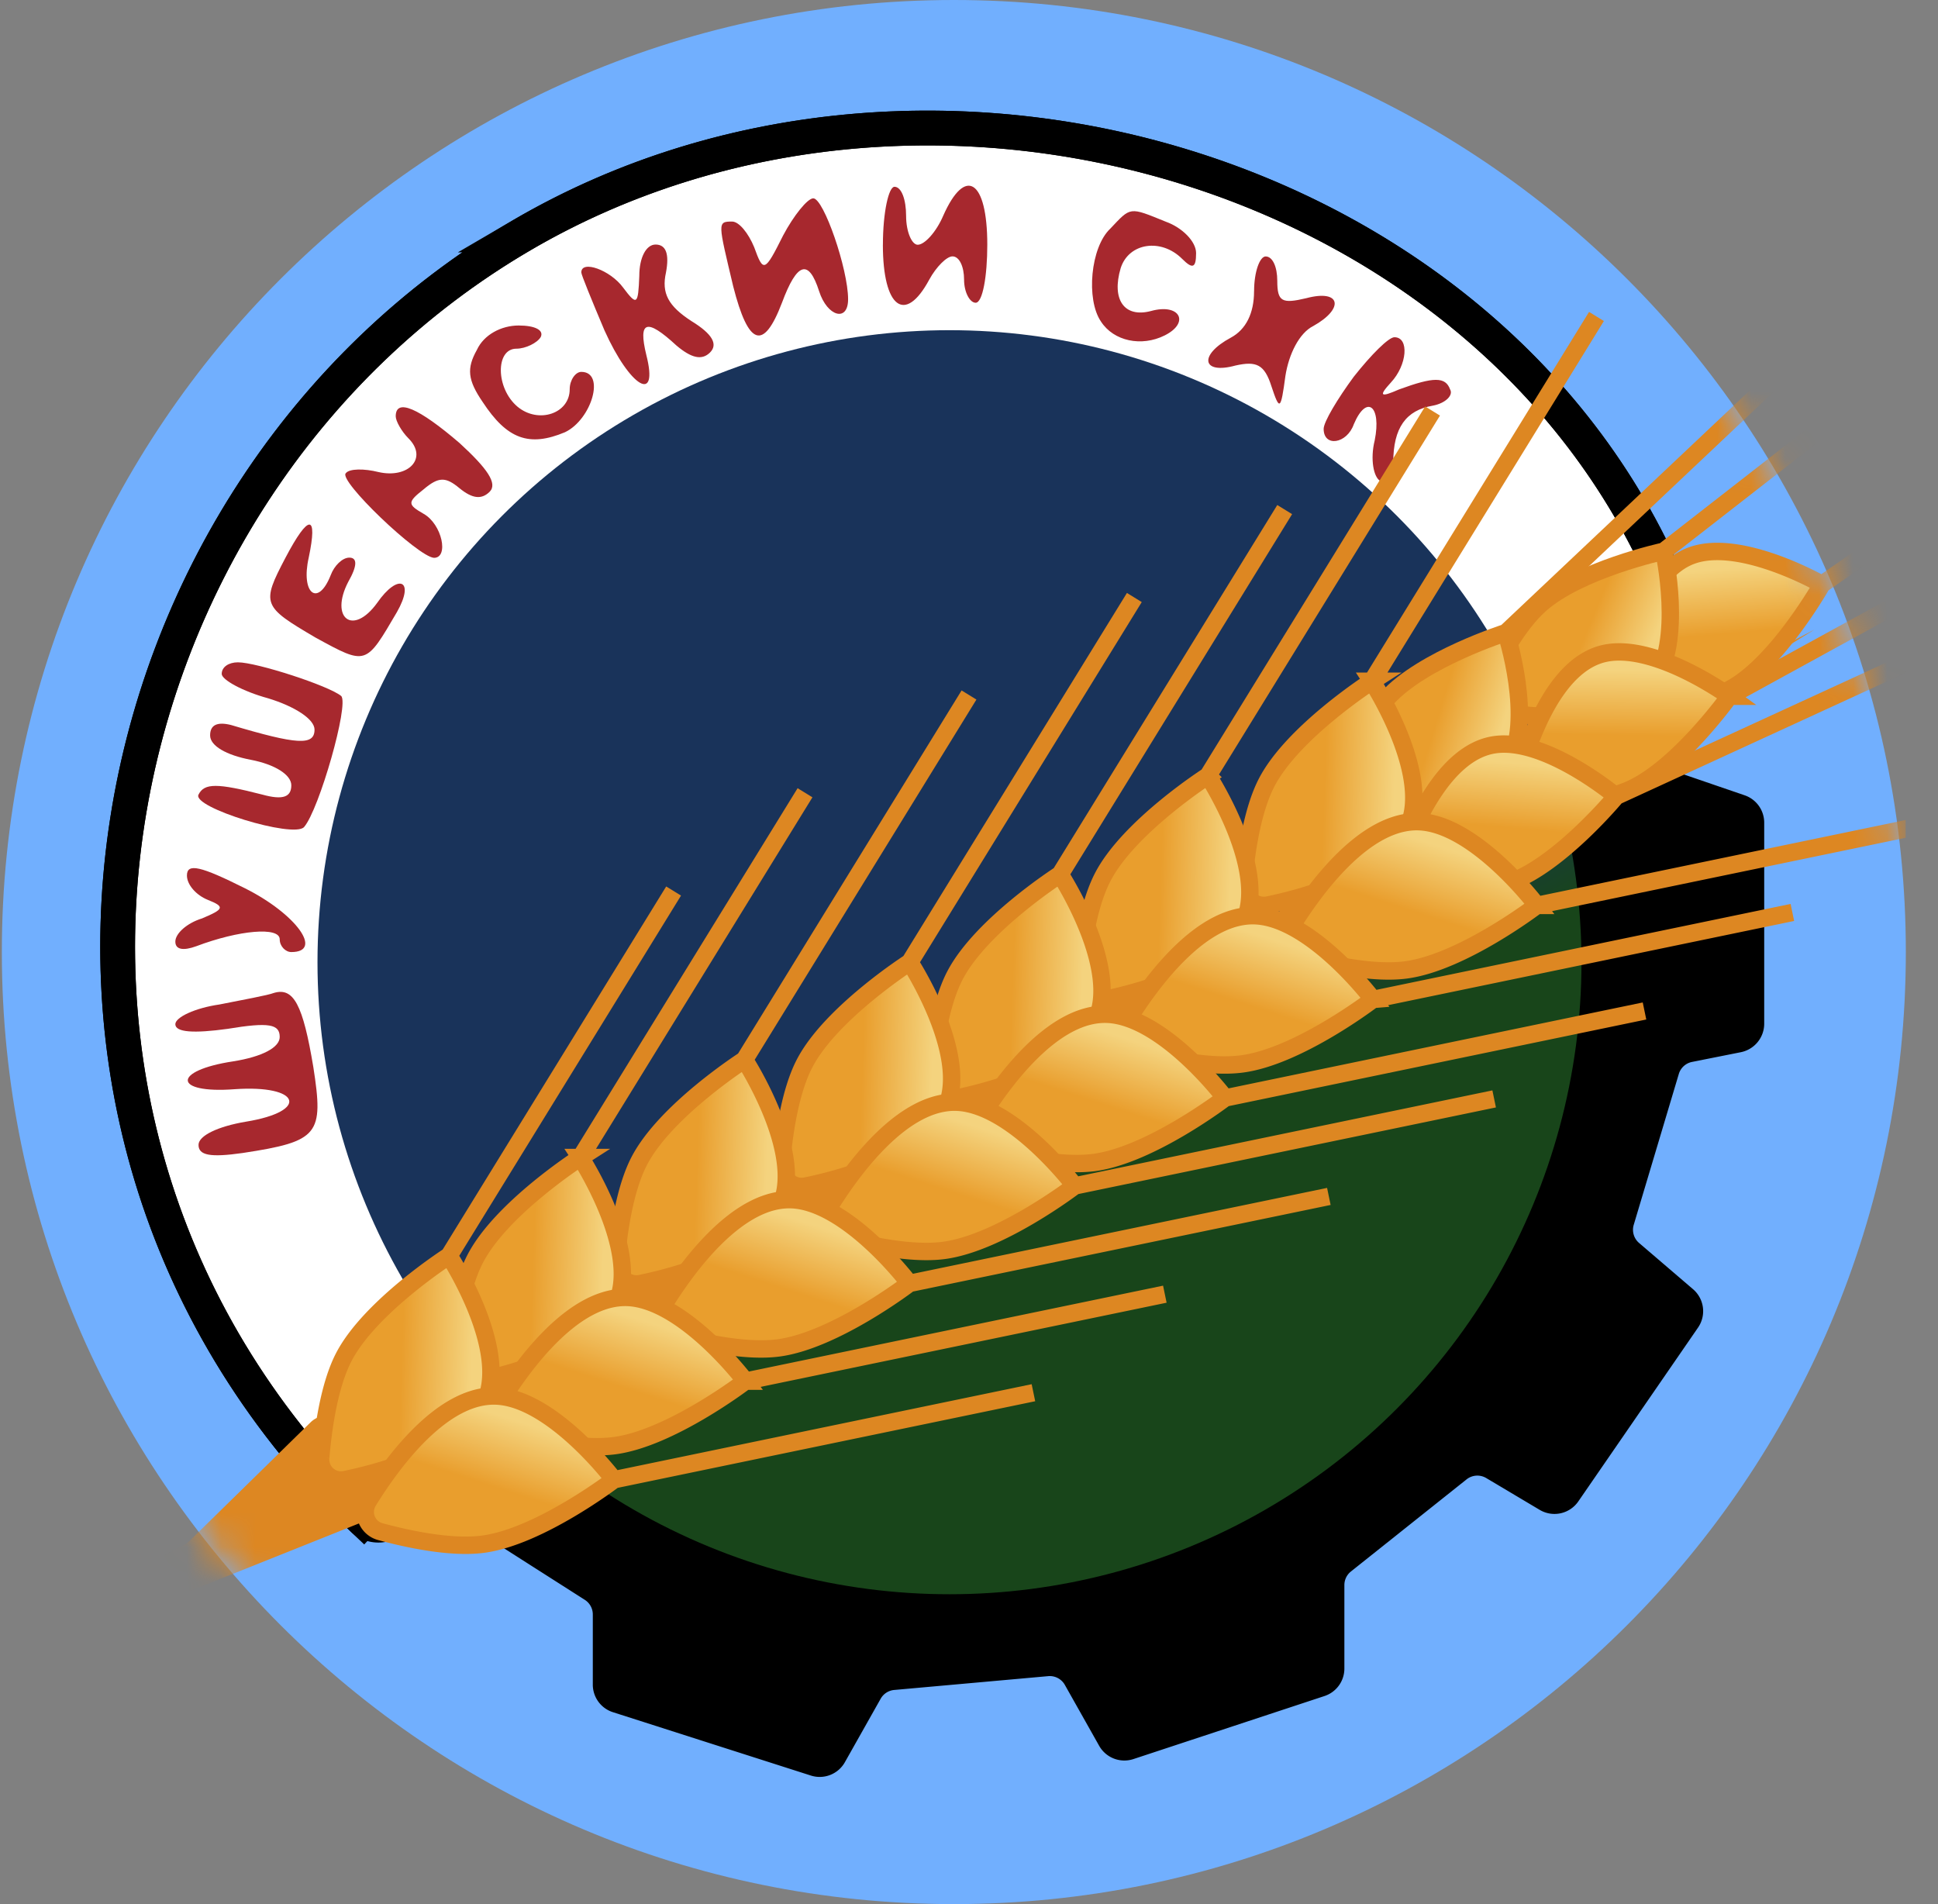 <svg xmlns="http://www.w3.org/2000/svg" width="57" height="56" fill="none" viewBox="0 0 57 56"><rect x="0" y="0" width="57" height="56" fill="#808080" stroke="none"/><g clip-path="url(#a)"><path fill="#71affe" d="M.054 28c0 15.464 12.536 28 28 28s28-12.536 28-28-12.536-28-28-28-28 12.536-28 28"/><mask id="b" width="57" height="56" x="0" y="0" maskUnits="userSpaceOnUse" style="mask-type:alpha"><circle cx="28.054" cy="28" r="28" fill="#d9d9d9"/></mask><g mask="url(#b)"><path fill="#000" stroke="#000" stroke-width=".341" d="m13.878 44.052.913-2.132a.7.7 0 0 1 .273-.314L45.756 22.99a.7.7 0 0 1 .354-.1h3.107q.114 0 .22.037l1.82.624a.68.68 0 0 1 .461.645v5.912c0 .325-.23.605-.549.67l-1.436.286a.68.68 0 0 0-.52.474l-1.325 4.434a.68.68 0 0 0 .21.714l1.585 1.358a.68.68 0 0 1 .118.905l-3.52 5.11a.68.68 0 0 1-.91.199l-1.57-.934a.68.68 0 0 0-.775.053l-3.4 2.708a.68.68 0 0 0-.256.533v2.453a.68.68 0 0 1-.469.648l-5.617 1.853a.68.68 0 0 1-.808-.313l-1.008-1.789a.68.68 0 0 0-.656-.344l-4.525.406a.68.68 0 0 0-.534.345l-1.051 1.864a.68.68 0 0 1-.803.315l-5.818-1.862a.68.68 0 0 1-.475-.65v-2.062a.68.68 0 0 0-.315-.575l-3.153-2.011a.68.68 0 0 1-.26-.844Z"/><path fill="#fff" stroke="#000" stroke-width="1.023" d="M15.36 6.91c-12.805 7.472-16.637 26.165-4.7 37.757.23.223.589.251.852.07l37.6-26.002a.67.67 0 0 0 .249-.785C44.482 5.06 27.375-.101 15.359 6.91Z"/><circle cx="27.926" cy="28.299" r="18.588" fill="url(#c)"/><path stroke="#000" stroke-width="1.023" d="M11.061 45.048C-1.36 33.488 2.414 14.465 15.359 6.91c12.167-7.1 29.554-1.719 34.18 11.53"/><path fill="#a7282e" d="M25.967 7.198c0 1.843.649 2.354 1.365 1.024.205-.375.512-.682.682-.682.205 0 .341.307.341.682s.17.682.341.682c.205 0 .342-.784.342-1.706 0-1.91-.648-2.32-1.297-.852-.204.477-.546.852-.75.852-.17 0-.341-.375-.341-.852 0-.478-.137-.853-.342-.853-.17 0-.34.75-.34 1.705M23.033 6.925c-.546 1.092-.58 1.092-.853.341-.17-.41-.443-.75-.648-.75-.443 0-.41.034.034 1.91.444 1.74.887 1.91 1.433.478.444-1.194.785-1.297 1.092-.341.239.75.853.92.853.238 0-.887-.717-2.968-1.024-2.968-.17 0-.58.512-.887 1.092M32.654 6.726c-.58.546-.717 2.08-.273 2.73.375.58 1.194.75 1.876.408.75-.375.444-.955-.409-.716-.785.205-1.16-.341-.887-1.262.239-.75 1.194-.887 1.808-.273.307.307.41.273.41-.17 0-.342-.41-.751-.888-.922-1.091-.443-1.023-.443-1.637.205M18.803 8.114c-.034.853-.068.887-.478.341-.375-.512-1.228-.819-1.228-.443 0 .068.307.818.682 1.705.751 1.672 1.604 2.184 1.229.717-.24-.99 0-1.092.887-.273.443.375.75.443.989.205.239-.24.068-.546-.546-.922-.682-.443-.887-.818-.75-1.432q.153-.82-.307-.82c-.273 0-.478.376-.478.922M36.884 8.566c0 .648-.239 1.125-.682 1.364-.955.512-.853 1.092.136.82.614-.137.853-.035 1.058.613.239.717.273.717.41-.307.102-.648.409-1.262.818-1.467.921-.512.819-1.092-.205-.819-.716.17-.852.103-.852-.511 0-.41-.137-.717-.342-.717-.17 0-.34.444-.34 1.024M14.027 10.289c-.307.546-.273.887.17 1.535.717 1.092 1.365 1.33 2.422.887.785-.375 1.195-1.774.478-1.774-.17 0-.341.239-.341.512 0 .716-.921 1.023-1.535.512-.648-.546-.648-1.706-.034-1.706.273 0 .614-.17.716-.341.102-.205-.17-.341-.648-.341-.512 0-1.024.272-1.228.716M39.818 11.078c-.477.648-.887 1.33-.887 1.535 0 .546.683.444.887-.136.376-.888.82-.546.614.477-.136.546-.034 1.092.17 1.194.24.17.376-.068.376-.546 0-1.023.375-1.535 1.16-1.671.375-.069.614-.307.512-.478-.137-.375-.478-.375-1.501 0-.546.239-.614.205-.239-.205.478-.511.546-1.33.102-1.33-.17 0-.682.512-1.194 1.16M11.639 12.244c0 .137.17.444.375.648.58.58 0 1.194-.887.99-.41-.103-.853-.103-.955.034-.24.204 2.115 2.456 2.592 2.49.444 0 .24-.99-.307-1.296-.477-.273-.477-.341 0-.717.444-.375.649-.375 1.058-.034.375.307.648.341.887.103.239-.24-.068-.683-.887-1.433-1.194-1.024-1.876-1.33-1.876-.785M8.398 16.4c-.717 1.365-.683 1.433.887 2.354 1.5.819 1.467.819 2.388-.75.546-.956.034-1.16-.58-.273-.717.989-1.399.443-.853-.614.273-.478.273-.717.034-.717-.205 0-.444.239-.546.512-.375.955-.887.546-.648-.512.273-1.296 0-1.296-.682 0M6.521 19.82c0 .171.614.512 1.365.717.785.239 1.365.614 1.365.921 0 .478-.512.444-2.457-.136q-.615-.153-.614.307c0 .307.478.58 1.194.716.717.137 1.194.444 1.194.75 0 .342-.239.444-.853.274-1.33-.341-1.705-.341-1.876 0-.205.375 2.797 1.296 3.104.955.444-.512 1.331-3.616 1.092-3.855-.375-.307-2.49-.99-3.036-.99-.273 0-.478.137-.478.342M5.498 25.748c0 .273.273.58.614.717.512.204.477.273-.17.546-.444.136-.785.443-.785.682s.238.273.614.136c1.262-.477 2.456-.58 2.456-.204 0 .204.17.375.341.375.955 0 .137-1.126-1.364-1.876-1.297-.649-1.706-.75-1.706-.376M8.056 29.202c-.17.068-.92.204-1.603.34-.716.103-1.296.376-1.296.58 0 .24.545.274 1.535.137 1.228-.204 1.535-.136 1.535.239 0 .307-.512.58-1.365.716-1.808.273-1.774.956.035.82 1.944-.137 2.217.647.34.954-.818.137-1.398.41-1.398.683 0 .307.341.375 1.296.239 2.252-.342 2.388-.546 2.081-2.525-.307-1.842-.58-2.354-1.16-2.183"/><path fill="#dd8722" d="M5.398 45.446.4 47.972a.574.574 0 0 0 .505 1.03l4.538-2.152 5.668-2.267a1 1 0 0 0 .105-.053L53.36 18.52 9.296 41.713a.7.7 0 0 0-.16.116l-3.568 3.496a.7.7 0 0 1-.17.122"/><path fill="url(#d)" d="M50.99 20.206c-.74.438-1.886.665-2.646.774a.598.598 0 0 1-.686-.69c.189-1.212.721-3.461 2.109-3.956 1.439-.514 3.82.853 3.82.853s-1.26 2.226-2.598 3.02"/><path stroke="#dd8722" stroke-width=".512" d="M53.586 17.187s-1.258 2.226-2.597 3.02c-.739.437-1.885.664-2.645.773a.598.598 0 0 1-.686-.69c.189-1.212.721-3.461 2.109-3.956 1.439-.514 3.82.853 3.82.853Zm0 0 9.598-6.672"/><path fill="url(#e)" d="M45.28 17.796c-.636.575-1.194 1.602-1.524 2.296-.178.375.045.8.456.86 1.213.18 3.519.339 4.404-.839.918-1.222.32-3.9.32-3.9s-2.5.54-3.655 1.583"/><path stroke="#dd8722" stroke-width=".512" d="M48.935 16.212s-2.5.541-3.654 1.584c-.637.575-1.195 1.602-1.525 2.296-.178.375.045.8.456.86 1.213.18 3.519.339 4.404-.839.918-1.222.32-3.9.32-3.9Zm0 0 9.22-7.184"/><path fill="url(#f)" d="M47.965 23.205c-.781.358-1.945.463-2.712.491a.598.598 0 0 1-.61-.759c.316-1.185 1.083-3.365 2.515-3.712 1.485-.359 3.708 1.252 3.708 1.252s-1.487 2.081-2.901 2.728"/><path stroke="#dd8722" stroke-width=".512" d="M50.866 20.477s-1.487 2.081-2.901 2.728c-.781.358-1.945.463-2.712.491a.598.598 0 0 1-.61-.759c.316-1.185 1.083-3.365 2.515-3.712 1.485-.359 3.708 1.252 3.708 1.252Zm0 0 10.248-5.622"/><path fill="url(#g)" d="M40.804 20.528c-.58.634-1.037 1.709-1.3 2.43-.142.39.12.792.535.814 1.225.063 3.535.004 4.304-1.252.799-1.304-.05-3.914-.05-3.914s-2.438.775-3.489 1.922"/><path stroke="#dd8722" stroke-width=".512" d="M44.292 18.606s-2.437.775-3.488 1.922c-.58.634-1.037 1.709-1.3 2.43-.142.39.12.792.535.814 1.225.063 3.535.004 4.304-1.252.799-1.304-.05-3.914-.05-3.914Zm0 0 8.499-8.025"/><path fill="url(#h)" d="M44.447 25.935c-.804.301-1.972.324-2.74.298a.598.598 0 0 1-.554-.8c.4-1.16 1.319-3.281 2.771-3.525 1.507-.253 3.61 1.51 3.61 1.51s-1.63 1.972-3.087 2.517"/><path stroke="#dd8722" stroke-width=".512" d="M47.535 23.419s-1.63 1.97-3.088 2.516c-.804.301-1.972.324-2.74.298a.598.598 0 0 1-.554-.8c.4-1.16 1.319-3.281 2.771-3.525 1.507-.253 3.61 1.51 3.61 1.51Zm0 0 10.62-4.882"/><path fill="url(#i)" d="M37.256 23.01c-.437.843-.612 2.132-.68 2.955a.6.6 0 0 0 .728.649c1.277-.267 3.735-.973 4.193-2.52.467-1.579-1.147-4.059-1.147-4.059s-2.321 1.488-3.094 2.976"/><path stroke="#dd8722" stroke-width=".512" d="M40.35 20.035s-2.321 1.488-3.094 2.976c-.437.842-.612 2.131-.68 2.954a.6.6 0 0 0 .728.649c1.277-.267 3.735-.973 4.193-2.52.467-1.579-1.147-4.059-1.147-4.059Zm0 0 6.605-10.728"/><path fill="url(#j)" d="M41.35 28.525c-.94.124-2.212-.15-3.009-.366a.6.6 0 0 1-.362-.906c.686-1.11 2.186-3.181 3.796-3.085 1.645.099 3.427 2.46 3.427 2.46s-2.19 1.676-3.851 1.897"/><path stroke="#dd8722" stroke-width=".512" d="M45.202 26.628s-2.19 1.676-3.851 1.897c-.94.124-2.212-.15-3.01-.366a.6.6 0 0 1-.362-.906c.686-1.11 2.186-3.181 3.796-3.085 1.645.099 3.427 2.46 3.427 2.46Zm0 0 12.336-2.559"/><path fill="url(#k)" d="M32.435 25.792c-.438.842-.612 2.131-.68 2.954a.6.6 0 0 0 .728.649c1.277-.267 3.735-.972 4.193-2.519.467-1.58-1.147-4.06-1.147-4.06s-2.321 1.488-3.094 2.976"/><path stroke="#dd8722" stroke-width=".512" d="M35.529 22.816s-2.321 1.488-3.094 2.976c-.438.842-.612 2.131-.68 2.954a.6.6 0 0 0 .728.649c1.277-.267 3.735-.972 4.193-2.519.467-1.58-1.147-4.06-1.147-4.06Zm0 0 6.605-10.728"/><path fill="url(#l)" d="M36.53 31.29c-.94.125-2.213-.15-3.01-.366a.6.6 0 0 1-.362-.905c.686-1.11 2.186-3.182 3.796-3.085 1.644.098 3.427 2.46 3.427 2.46s-2.19 1.676-3.851 1.896"/><path stroke="#dd8722" stroke-width=".512" d="M40.38 29.394s-2.188 1.676-3.85 1.896c-.94.125-2.213-.15-3.01-.366a.6.6 0 0 1-.362-.905c.686-1.11 2.186-3.182 3.796-3.085 1.644.098 3.427 2.46 3.427 2.46Zm0 0 12.337-2.559"/><path fill="url(#m)" d="M28.086 28.69c-.438.842-.612 2.132-.68 2.955a.6.6 0 0 0 .728.648c1.277-.266 3.735-.972 4.193-2.518.467-1.58-1.147-4.06-1.147-4.06s-2.321 1.488-3.094 2.975"/><path stroke="#dd8722" stroke-width=".512" d="M31.18 25.715s-2.321 1.488-3.094 2.975c-.438.842-.612 2.132-.68 2.955a.6.6 0 0 0 .728.648c1.277-.266 3.735-.972 4.193-2.518.467-1.58-1.147-4.06-1.147-4.06Zm0 0 6.605-10.728"/><path fill="url(#n)" d="M32.18 34.189c-.94.124-2.212-.15-3.009-.366a.6.6 0 0 1-.362-.906c.686-1.11 2.186-3.181 3.796-3.085 1.645.099 3.427 2.46 3.427 2.46s-2.19 1.676-3.851 1.897"/><path stroke="#dd8722" stroke-width=".512" d="M36.032 32.292s-2.19 1.676-3.851 1.897c-.94.124-2.212-.15-3.01-.366a.6.6 0 0 1-.362-.906c.686-1.11 2.186-3.181 3.796-3.085 1.645.099 3.427 2.46 3.427 2.46Zm0 0 12.336-2.559"/><path fill="url(#o)" d="M23.664 31.276c-.438.842-.612 2.132-.68 2.955a.6.6 0 0 0 .728.648c1.277-.266 3.735-.972 4.192-2.519.468-1.58-1.146-4.06-1.146-4.06s-2.321 1.489-3.094 2.976"/><path stroke="#dd8722" stroke-width=".512" d="M26.758 28.3s-2.321 1.489-3.094 2.976c-.438.842-.612 2.132-.68 2.955a.6.6 0 0 0 .728.648c1.277-.266 3.735-.972 4.192-2.519.468-1.58-1.146-4.06-1.146-4.06Zm0 0 6.605-10.727"/><path fill="url(#p)" d="M27.759 36.775c-.941.124-2.213-.15-3.01-.366a.6.6 0 0 1-.362-.906c.686-1.11 2.186-3.181 3.796-3.085 1.644.099 3.427 2.46 3.427 2.46s-2.19 1.676-3.851 1.897"/><path stroke="#dd8722" stroke-width=".512" d="M31.61 34.878s-2.19 1.676-3.851 1.897c-.941.124-2.213-.15-3.01-.366a.6.6 0 0 1-.362-.906c.686-1.11 2.186-3.181 3.796-3.085 1.644.099 3.427 2.46 3.427 2.46Zm0 0 12.336-2.559"/><path fill="url(#q)" d="M18.802 34.144c-.438.842-.612 2.13-.68 2.954a.6.6 0 0 0 .727.648c1.278-.266 3.736-.972 4.193-2.518.467-1.58-1.146-4.06-1.146-4.06s-2.322 1.488-3.094 2.976"/><path stroke="#dd8722" stroke-width=".512" d="M21.896 31.168s-2.322 1.488-3.094 2.976c-.438.842-.612 2.13-.68 2.954a.6.6 0 0 0 .727.648c1.278-.266 3.736-.972 4.193-2.518.467-1.58-1.146-4.06-1.146-4.06Zm0 0L28.5 20.44"/><path fill="url(#r)" d="M22.896 39.642c-.94.124-2.212-.15-3.01-.366a.6.6 0 0 1-.361-.906c.685-1.11 2.186-3.181 3.796-3.085 1.644.099 3.426 2.46 3.426 2.46s-2.189 1.676-3.85 1.897"/><path stroke="#dd8722" stroke-width=".512" d="M26.748 37.745s-2.19 1.676-3.852 1.897c-.94.124-2.212-.15-3.01-.366a.6.6 0 0 1-.361-.906c.685-1.11 2.186-3.181 3.796-3.085 1.644.099 3.426 2.46 3.426 2.46Zm0 0 12.336-2.558"/><path fill="url(#s)" d="M13.978 37.019c-.438.842-.612 2.13-.68 2.954a.6.6 0 0 0 .728.648c1.277-.266 3.735-.972 4.193-2.518.467-1.58-1.147-4.06-1.147-4.06s-2.321 1.488-3.094 2.976"/><path stroke="#dd8722" stroke-width=".512" d="M17.072 34.043s-2.321 1.488-3.094 2.976c-.438.842-.612 2.13-.68 2.954a.6.6 0 0 0 .728.648c1.277-.266 3.735-.972 4.193-2.518.467-1.58-1.147-4.06-1.147-4.06Zm0 0 6.605-10.728"/><path fill="url(#t)" d="M18.073 42.517c-.94.124-2.213-.15-3.01-.366a.6.6 0 0 1-.362-.906c.686-1.11 2.186-3.181 3.796-3.085 1.644.099 3.427 2.46 3.427 2.46s-2.19 1.676-3.851 1.897"/><path stroke="#dd8722" stroke-width=".512" d="M21.924 40.62s-2.19 1.676-3.851 1.897c-.94.124-2.213-.15-3.01-.366a.6.6 0 0 1-.362-.906c.686-1.11 2.186-3.181 3.796-3.085 1.644.099 3.427 2.46 3.427 2.46Zm0 0 12.336-2.558"/><path fill="url(#u)" d="M10.113 39.91c-.437.841-.612 2.13-.68 2.954a.6.6 0 0 0 .728.648c1.278-.266 3.736-.972 4.193-2.519.467-1.58-1.147-4.06-1.147-4.06s-2.32 1.489-3.094 2.976"/><path stroke="#dd8722" stroke-width=".512" d="M13.207 36.934s-2.32 1.488-3.094 2.975c-.437.842-.612 2.132-.68 2.955a.6.6 0 0 0 .728.648c1.278-.266 3.736-.972 4.193-2.519.467-1.58-1.147-4.06-1.147-4.06Zm0 0 6.605-10.729"/><path fill="url(#v)" d="M14.208 45.415c-.94.125-2.212-.15-3.01-.366a.6.6 0 0 1-.361-.905c.685-1.11 2.185-3.182 3.795-3.085 1.645.098 3.427 2.46 3.427 2.46s-2.19 1.676-3.851 1.896"/><path stroke="#dd8722" stroke-width=".512" d="M18.06 43.519s-2.19 1.676-3.852 1.896c-.94.125-2.212-.15-3.01-.366a.6.6 0 0 1-.361-.905c.685-1.11 2.185-3.182 3.795-3.085 1.645.098 3.427 2.46 3.427 2.46Zm0 0 12.335-2.559"/></g></g><defs><linearGradient id="c" x1="20.775" x2="32.505" y1="13.133" y2="34.248" gradientUnits="userSpaceOnUse"><stop offset=".8" stop-color="#19335a"/><stop offset="1" stop-color="#18451a"/></linearGradient><linearGradient id="d" x1="50.204" x2="50.494" y1="16.772" y2="20.012" gradientUnits="userSpaceOnUse"><stop stop-color="#f4d37e"/><stop offset=".588" stop-color="#e99e2d"/></linearGradient><linearGradient id="e" x1="48.327" x2="45.32" y1="19.565" y2="18.327" gradientUnits="userSpaceOnUse"><stop stop-color="#f4d37e"/><stop offset=".588" stop-color="#e99e2d"/></linearGradient><linearGradient id="f" x1="47.547" x2="47.493" y1="19.708" y2="22.959" gradientUnits="userSpaceOnUse"><stop stop-color="#f4d37e"/><stop offset=".588" stop-color="#e99e2d"/></linearGradient><linearGradient id="g" x1="44.004" x2="40.893" y1="22.001" y2="21.053" gradientUnits="userSpaceOnUse"><stop stop-color="#f4d37e"/><stop offset=".588" stop-color="#e99e2d"/></linearGradient><linearGradient id="h" x1="44.278" x2="43.994" y1="22.417" y2="25.656" gradientUnits="userSpaceOnUse"><stop stop-color="#f4d37e"/><stop offset=".588" stop-color="#e99e2d"/></linearGradient><linearGradient id="i" x1="40.998" x2="37.495" y1="23.65" y2="23.532" gradientUnits="userSpaceOnUse"><stop stop-color="#f4d37e"/><stop offset=".588" stop-color="#e99e2d"/></linearGradient><linearGradient id="j" x1="42.024" x2="40.942" y1="24.788" y2="28.122" gradientUnits="userSpaceOnUse"><stop stop-color="#f4d37e"/><stop offset=".588" stop-color="#e99e2d"/></linearGradient><linearGradient id="k" x1="36.177" x2="32.674" y1="26.431" y2="26.314" gradientUnits="userSpaceOnUse"><stop stop-color="#f4d37e"/><stop offset=".588" stop-color="#e99e2d"/></linearGradient><linearGradient id="l" x1="37.203" x2="36.121" y1="27.554" y2="30.888" gradientUnits="userSpaceOnUse"><stop stop-color="#f4d37e"/><stop offset=".588" stop-color="#e99e2d"/></linearGradient><linearGradient id="m" x1="31.828" x2="28.325" y1="29.33" y2="29.212" gradientUnits="userSpaceOnUse"><stop stop-color="#f4d37e"/><stop offset=".588" stop-color="#e99e2d"/></linearGradient><linearGradient id="n" x1="32.854" x2="31.772" y1="30.452" y2="33.786" gradientUnits="userSpaceOnUse"><stop stop-color="#f4d37e"/><stop offset=".588" stop-color="#e99e2d"/></linearGradient><linearGradient id="o" x1="27.406" x2="23.903" y1="31.916" y2="31.798" gradientUnits="userSpaceOnUse"><stop stop-color="#f4d37e"/><stop offset=".588" stop-color="#e99e2d"/></linearGradient><linearGradient id="p" x1="28.431" x2="27.35" y1="33.038" y2="36.372" gradientUnits="userSpaceOnUse"><stop stop-color="#f4d37e"/><stop offset=".588" stop-color="#e99e2d"/></linearGradient><linearGradient id="q" x1="22.544" x2="19.041" y1="34.783" y2="34.665" gradientUnits="userSpaceOnUse"><stop stop-color="#f4d37e"/><stop offset=".588" stop-color="#e99e2d"/></linearGradient><linearGradient id="r" x1="23.569" x2="22.487" y1="35.905" y2="39.239" gradientUnits="userSpaceOnUse"><stop stop-color="#f4d37e"/><stop offset=".588" stop-color="#e99e2d"/></linearGradient><linearGradient id="s" x1="17.72" x2="14.217" y1="37.658" y2="37.54" gradientUnits="userSpaceOnUse"><stop stop-color="#f4d37e"/><stop offset=".588" stop-color="#e99e2d"/></linearGradient><linearGradient id="t" x1="18.746" x2="17.664" y1="38.78" y2="42.114" gradientUnits="userSpaceOnUse"><stop stop-color="#f4d37e"/><stop offset=".588" stop-color="#e99e2d"/></linearGradient><linearGradient id="u" x1="13.855" x2="10.352" y1="40.548" y2="40.431" gradientUnits="userSpaceOnUse"><stop stop-color="#f4d37e"/><stop offset=".588" stop-color="#e99e2d"/></linearGradient><linearGradient id="v" x1="14.881" x2="13.799" y1="41.679" y2="45.013" gradientUnits="userSpaceOnUse"><stop stop-color="#f4d37e"/><stop offset=".588" stop-color="#e99e2d"/></linearGradient><clipPath id="a"><path fill="#fff" d="M56.054 56h-56V0h56z"/></clipPath></defs></svg>
